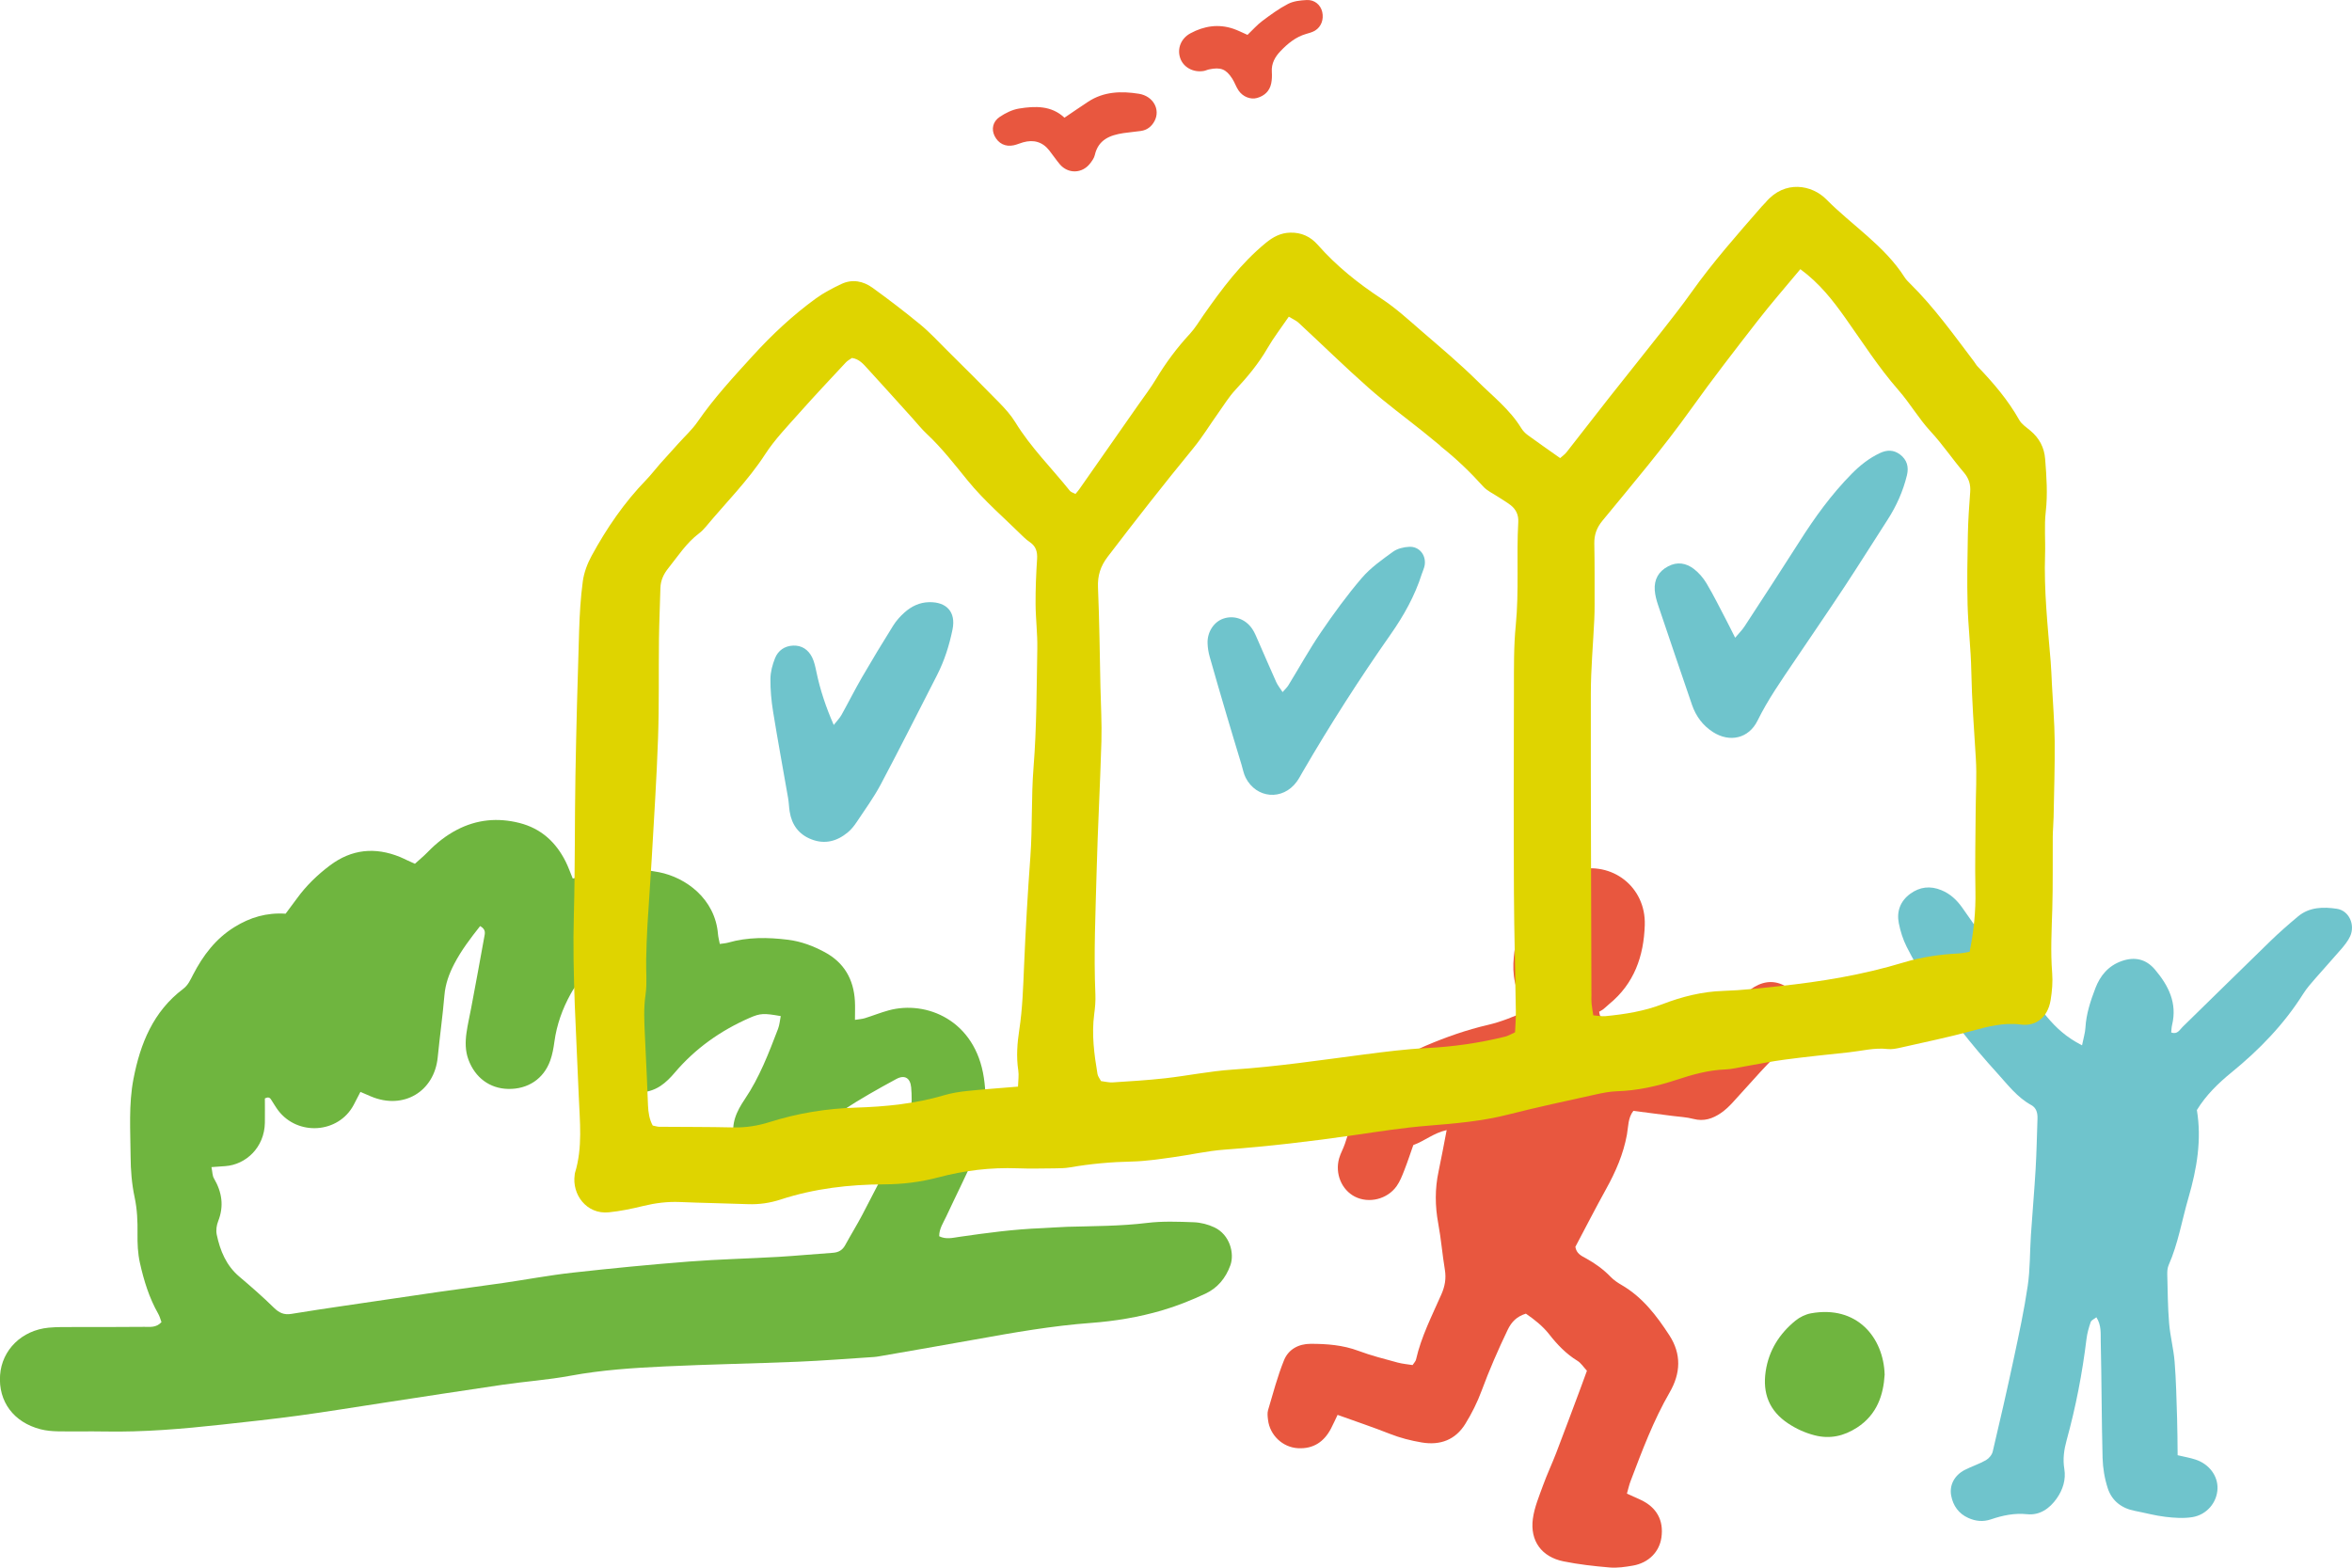 <?xml version="1.0" encoding="UTF-8"?>
<svg xmlns="http://www.w3.org/2000/svg" version="1.1" viewBox="0 0 867.67 578.41">
  <defs>
    <style>
      .cls-1 {
        fill: #e8573f;
      }

      .cls-1, .cls-2, .cls-3, .cls-4 {
        mix-blend-mode: multiply;
        stroke-width: 0px;
      }

      .cls-2 {
        fill: #6fc4cc;
      }

      .cls-3 {
        fill: #6fb53f;
      }

      .cls-4 {
        fill: #dfd400;
      }

      .cls-5 {
        isolation: isolate;
      }
    </style>
  </defs>
  <g class="cls-5">
    <g id="Laag_1" data-name="Laag 1">
      <path class="cls-3" d="M59.57,487.84c-.36-.95-.63-2.08-1.18-3.05-3.37-5.9-5.33-12.33-6.79-18.87-.77-3.46-.92-7.13-.87-10.69.06-4.56-.11-8.99-1.08-13.52-1.04-4.88-1.44-9.97-1.47-14.97-.06-9.57-.77-19.2,1.07-28.7,2.52-13.02,7.3-24.84,18.31-33.15,1.86-1.4,2.65-3.3,3.64-5.2,3.69-7.13,8.35-13.35,15.37-17.67,5.7-3.51,11.73-5.34,18.79-4.88,1.39-1.86,2.82-3.75,4.21-5.66,3.41-4.7,7.53-8.68,12.16-12.16,8-6.01,16.62-6.84,25.79-3.13.89.36,1.74.8,2.61,1.2.85.39,1.7.77,2.93,1.33,1.6-1.46,3.24-2.79,4.7-4.3,3.2-3.3,6.75-6.13,10.83-8.25,7.33-3.81,15.05-4.53,23.03-2.51,7.97,2.02,13.46,7.06,17.07,14.28.95,1.9,1.65,3.92,2.6,6.22,1.5-.34,2.89-.49,4.15-.95,9.09-3.32,18.42-3.18,27.67-1.38,9.83,1.92,20.68,9.75,21.76,22.81.09,1.14.41,2.27.67,3.66,1.25-.19,2.18-.23,3.05-.48,7.29-2.09,14.64-1.99,22.1-1.07,4.88.61,9.29,2.29,13.52,4.56,7.18,3.84,10.72,10.03,11.17,18.05.12,2.12.02,4.25.02,6.95,1.51-.24,2.62-.3,3.64-.61,2.96-.92,5.85-2.09,8.83-2.9,13.82-3.76,31.95,3.58,35.1,24.97,1.48,10.09.36,20.15-3.79,29.6-3.18,7.24-6.76,14.29-10.09,21.47-1.09,2.34-2.65,4.56-2.61,7.32,2.49,1.23,4.92.59,7.22.25,10.2-1.48,20.4-2.85,30.72-3.24,3.11-.12,6.21-.41,9.32-.5,9.82-.27,19.64-.23,29.44-1.43,5.68-.69,11.49-.46,17.23-.25,2.56.1,5.26.79,7.58,1.89,5.73,2.7,7.47,9.64,5.91,13.97-1.74,4.82-4.78,8.43-9.24,10.51-5.19,2.42-10.56,4.58-16.05,6.18-8.51,2.48-17.25,3.94-26.13,4.6-14.35,1.06-28.51,3.55-42.65,6.1-11.78,2.13-23.58,4.14-35.37,6.2-.71.12-1.42.24-2.14.28-9.33.6-18.64,1.35-27.98,1.74-16.29.67-32.59.95-48.88,1.72-11.72.55-23.43,1.3-35.03,3.45-8.23,1.53-16.63,2.1-24.93,3.31-14.69,2.14-29.35,4.44-44.03,6.67-10.42,1.59-20.82,3.3-31.26,4.72-9.49,1.29-19.02,2.31-28.55,3.35-14.3,1.56-28.62,2.79-43.04,2.52-5.75-.11-11.51.05-17.27-.06-2.13-.04-4.32-.23-6.38-.76-9.94-2.55-15.64-10.26-14.94-19.99.67-9.32,8.01-16.56,17.94-17.5,3.1-.29,6.23-.22,9.35-.23,8.63-.03,17.27.03,25.9-.07,2.06-.02,4.35.41,6.33-1.72ZM78.01,430.66c.38,1.87.34,3.17.9,4.12,2.98,5.07,3.78,10.23,1.57,15.83-.59,1.49-.85,3.37-.53,4.92,1.25,5.94,3.48,11.41,8.32,15.51,4.38,3.71,8.71,7.49,12.8,11.51,1.91,1.88,3.74,2.69,6.36,2.26,6.62-1.09,13.25-2.07,19.88-3.05,11.37-1.69,22.74-3.37,34.12-5.01,8.06-1.16,16.14-2.19,24.2-3.36,8.53-1.24,17.02-2.85,25.58-3.8,14.28-1.59,28.6-2.98,42.92-4.1,10.98-.85,22.02-1.09,33.02-1.73,6.7-.39,13.38-1.05,20.08-1.5,2.12-.14,3.57-.98,4.59-2.86,2.06-3.79,4.35-7.46,6.35-11.28,5.11-9.76,10.13-19.58,15.15-29.39,2.82-5.52,3.36-11.46,2.81-17.51-.31-3.46-2.39-4.76-5.49-3.08-6.73,3.64-13.42,7.41-19.8,11.62-6.01,3.97-11.24,8.94-15.66,14.71-2.42,3.15-5.59,5.27-9.61,5.77-9.97,1.25-17.46-7.88-14.4-17.71.77-2.47,2.15-4.82,3.61-6.98,5.42-8.03,8.82-16.99,12.25-25.94.56-1.47.67-3.12.99-4.69-6.19-1.08-7.48-1.1-11.53.68-10.68,4.68-19.99,11.26-27.58,20.2-1.53,1.81-3.26,3.57-5.21,4.87-5.23,3.48-11.93,3.12-16.81-.6-4.89-3.74-7.13-10.11-5.14-16.03.89-2.66,2.49-5.14,4.06-7.51,4-6.05,6.99-12.56,8.91-19.53.48-1.74,1.15-3.67-.02-5.37-3.13-1.17-5.84-.36-8.51.83-6.8,3.03-12.06,7.78-15.66,14.27-3.04,5.49-5.14,11.32-6,17.59-.32,2.36-.74,4.76-1.54,6.99-2.44,6.8-8.27,10.63-15.54,10.48-6.79-.14-12.17-4.16-14.63-10.77-1.22-3.27-1.19-6.6-.73-9.93.43-3.08,1.16-6.12,1.73-9.18,1.63-8.71,3.27-17.42,4.82-26.15.22-1.25.79-2.78-1.52-4.06-3.48,4.41-6.92,8.9-9.56,13.98-1.89,3.63-3.26,7.39-3.61,11.57-.65,7.63-1.72,15.22-2.47,22.85-1.25,12.71-12.68,19.48-24.58,14.48-1.25-.53-2.5-1.07-3.94-1.69-1,1.92-1.74,3.39-2.51,4.84-5.64,10.54-20.62,11.47-27.81,2.01-.87-1.14-1.58-2.4-2.37-3.6-.49-.76-.89-1.71-2.56-.84,0,2.83.05,5.91,0,8.99-.16,9.13-7.04,15.43-14.54,15.98-1.41.1-2.82.2-5.16.37Z"></path>
      <path class="cls-1" d="M563.38,372.94c-.35-1.21-.36-1.76-.63-2.11-4.02-5.29-4.9-11.34-4.29-17.73,1.02-10.66,4.9-19.93,13.23-27.02,2.78-2.36,5.9-4.02,9.46-4.96,13.58-3.58,26.07,6.17,25.62,20.19-.36,11.5-3.9,21.64-13.14,29.18-.74.61-1.4,1.31-2.16,1.89-.58.44-1.25.76-1.54.94.37,3.17,2.61,4.11,4.2,5.31,2.65,1.99,5.66,3.54,8.59,5.14,1.02.55,2.24.81,3.4,1,3.3.52,6.63.89,9.93,1.4,2.58.4,4.63-.51,6.58-2.12,7.02-5.8,14.1-11.53,21.16-17.28,1.11-.91,2.19-1.89,3.42-2.62,4.08-2.41,8.23-2.43,12.2.22,3.67,2.45,5.44,5.98,5.18,10.42-.23,3.99-1.61,7.62-4.6,10.24-7.6,6.67-14.02,14.44-20.85,21.83-1.29,1.4-2.71,2.75-4.27,3.82-3.05,2.09-6.32,3.2-10.17,2.18-2.5-.67-5.16-.77-7.75-1.11-4.73-.62-9.45-1.22-14.39-1.86-2.02,2.57-1.85,5.87-2.38,8.79-1.32,7.21-4.16,13.69-7.67,20.03-3.94,7.12-7.65,14.37-11.35,21.35.39,2.52,2.25,3.33,3.9,4.24,3.38,1.87,6.47,4.08,9.16,6.88,1.14,1.18,2.58,2.14,4.01,2.97,7.69,4.47,12.89,11.29,17.6,18.54,4.51,6.94,4.19,14.03.13,21.05-6.02,10.42-10.21,21.65-14.46,32.84-.51,1.34-.81,2.75-1.32,4.54,1.72.77,3.41,1.51,5.07,2.29,5.92,2.76,8.57,7.6,7.65,13.95-.77,5.28-4.74,9.32-10.5,10.32-2.82.49-5.75.93-8.57.69-5.71-.48-11.45-1.12-17.07-2.26-8.05-1.64-12.37-7.55-11.28-15.71.56-4.19,2.29-8.26,3.74-12.29,1.46-4.04,3.31-7.94,4.85-11.95,3.09-8.05,6.08-16.13,9.1-24.2.75-1.99,1.46-3.99,2.26-6.18-1.26-1.35-2.18-2.86-3.53-3.68-4.18-2.56-7.45-6.01-10.42-9.8-2.4-3.05-5.38-5.37-8.57-7.59-3.3,1.03-5.26,2.92-6.75,6.03-3.52,7.35-6.76,14.78-9.59,22.43-1.57,4.24-3.63,8.37-6.01,12.22-3.65,5.89-9.24,8-16.08,6.85-4.02-.68-7.92-1.67-11.75-3.18-6.2-2.45-12.54-4.57-19.29-7-.84,1.74-1.58,3.41-2.42,5.03-2.56,4.91-6.52,7.57-12.17,7.27-5.66-.3-10.41-4.8-11.07-10.46-.14-1.18-.31-2.48.01-3.57,1.84-6.18,3.47-12.46,5.89-18.43,1.62-4,5.31-6.05,9.82-6.06,6.01,0,11.9.45,17.65,2.6,4.69,1.76,9.59,2.98,14.44,4.31,1.79.49,3.69.63,5.52.93.55-.85,1.13-1.39,1.27-2.04,1.92-8.49,5.9-16.18,9.36-24.07,1.3-2.96,1.81-5.83,1.28-9.05-.94-5.66-1.39-11.41-2.44-17.05-1.2-6.47-1.26-12.84.12-19.26,1.04-4.87,1.92-9.77,2.98-15.23-4.85,1.07-8.11,4.02-12.3,5.52-1.1,3.1-2.13,6.27-3.35,9.37-.78,1.99-1.58,4.05-2.8,5.78-3.45,4.88-10.26,6.5-15.38,3.9-4.9-2.49-7.43-8.46-5.85-14.12.51-1.83,1.51-3.52,2.12-5.34.61-1.8,1.31-3.64,1.44-5.5.52-8.03,5.03-14.36,8.8-20.97,1.44-2.52,3.97-4.35,6.93-4.78,4.65-.66,8.45-3.18,12.61-4.96,7.46-3.19,15.14-5.89,23.08-7.73,4.91-1.14,9.51-3.08,14.39-5.19Z"></path>
      <path class="cls-2" d="M768.08,385.71c.56-2.82,1.15-4.65,1.25-6.5.29-5.11,1.88-9.9,3.67-14.59,1.77-4.62,4.77-8.26,9.68-10,4.84-1.71,9.01-.76,12.3,3.13,4.99,5.89,8.27,12.35,6.32,20.42-.22.91-.23,1.87-.33,2.8,2.31.84,3.12-1.01,4.2-2.06,10.82-10.53,21.55-21.15,32.38-31.66,3.26-3.17,6.7-6.17,10.19-9.09,4.21-3.53,9.39-3.58,14.34-2.84,4.53.68,6.84,5.94,4.89,10.18-.79,1.71-2.04,3.25-3.28,4.7-3.11,3.64-6.37,7.15-9.5,10.77-1.57,1.81-3.19,3.62-4.46,5.63-7.09,11.3-16.23,20.72-26.52,29.11-4.85,3.96-9.32,8.27-12.77,13.87,1.83,10.96-.01,21.75-3.12,32.42-2.41,8.27-3.78,16.84-7.29,24.79-.46,1.05-.54,2.35-.51,3.52.15,5.99.19,12,.68,17.96.39,4.76,1.65,9.45,2.03,14.21.55,6.92.69,13.87.91,20.82.15,4.52.14,9.04.2,13.65,2.53.6,4.65.95,6.66,1.62,5.02,1.67,8.21,6.03,8.05,10.72-.17,5.03-3.88,9.62-9.26,10.5-3.24.53-6.69.28-9.99-.11-3.79-.45-7.5-1.48-11.26-2.2-4.88-.93-8.46-3.71-9.97-8.32-1.17-3.59-1.82-7.48-1.92-11.25-.37-14.37-.35-28.75-.68-43.12-.06-2.76.3-5.76-1.6-8.74-.84.67-1.86,1.07-2.09,1.74-.7,2.03-1.3,4.13-1.56,6.26-1.54,12.63-3.94,25.08-7.32,37.34-.96,3.49-1.47,6.93-.86,10.63.64,3.9-.52,7.64-2.8,10.88-2.63,3.74-6.3,6.3-10.91,5.82-4.72-.49-9.06.44-13.36,1.9-2.95,1-5.7.68-8.38-.53-3.52-1.59-5.59-4.48-6.29-8.23-.73-3.86,1.19-7.51,5.01-9.48,2.55-1.31,5.34-2.19,7.82-3.6,1.1-.63,2.22-1.97,2.5-3.19,2.7-11.42,5.32-22.86,7.77-34.34,1.9-8.9,3.82-17.81,5.14-26.8.91-6.14.76-12.43,1.17-18.65.54-8.13,1.26-16.25,1.74-24.38.36-6.22.48-12.45.69-18.68.07-2.02-.39-3.94-2.27-4.97-5.2-2.84-8.67-7.49-12.53-11.74-9.37-10.31-18.04-21.18-25.55-32.92-2.84-4.43-5.51-9-7.88-13.7-1.39-2.74-2.35-5.79-2.94-8.81-.84-4.31.57-8.11,4.19-10.78,3.54-2.6,7.42-3.06,11.55-1.35,3.22,1.33,5.62,3.56,7.61,6.36,3.74,5.28,7.36,10.65,11.35,15.74,6.49,8.3,13.16,16.48,19.91,24.57,3.35,4.01,7.15,7.6,12.99,10.57Z"></path>
      <path class="cls-2" d="M640.1,235.32c1.4-1.67,2.58-2.82,3.46-4.17,6.81-10.43,13.62-20.86,20.3-31.37,5.67-8.93,11.82-17.44,19.28-24.99,3.06-3.1,6.4-5.74,10.36-7.61,2.63-1.25,5.1-1.24,7.44.52,2.58,1.95,3.29,4.6,2.54,7.67-1.43,5.87-3.85,11.31-7.13,16.39-5.33,8.25-10.52,16.58-15.93,24.78-6.07,9.2-12.32,18.27-18.47,27.41-4.81,7.14-9.76,14.17-13.58,21.95-3.23,6.58-10.24,8.19-16.43,4.22-3.77-2.42-6.3-5.84-7.75-10.05-4.18-12.23-8.36-24.46-12.48-36.72-.61-1.8-1.13-3.7-1.26-5.58-.26-3.92,1.34-6.92,4.94-8.81,3.4-1.79,6.62-1.2,9.44.93,1.86,1.41,3.5,3.32,4.7,5.33,2.57,4.31,4.8,8.83,7.13,13.28,1.1,2.08,2.13,4.2,3.45,6.82Z"></path>
      <path class="cls-2" d="M307.56,267.52c1.19-1.52,2.19-2.51,2.85-3.69,2.57-4.6,4.93-9.33,7.57-13.89,3.72-6.42,7.57-12.78,11.5-19.07,1.13-1.8,2.6-3.47,4.2-4.88,2.55-2.27,5.53-3.73,9.08-3.8,6.5-.13,9.93,3.68,8.64,10.04-1.19,5.88-3.01,11.6-5.76,16.97-6.89,13.43-13.66,26.93-20.74,40.26-2.58,4.85-5.85,9.33-8.9,13.92-.92,1.38-2.01,2.74-3.28,3.78-3.96,3.26-8.41,4.48-13.39,2.54-4.67-1.82-7.23-5.35-8.01-10.21-.27-1.65-.29-3.35-.58-5-1.84-10.61-3.81-21.21-5.53-31.84-.65-4-1.03-8.09-.99-12.13.02-2.57.73-5.25,1.69-7.65,1.13-2.83,3.53-4.54,6.7-4.66,3.2-.12,5.56,1.52,6.95,4.26.84,1.67,1.23,3.6,1.62,5.45,1.37,6.56,3.45,12.87,6.4,19.6Z"></path>
      <path class="cls-2" d="M473.16,255.37c.92-1.07,1.64-1.71,2.12-2.49,4.01-6.52,7.71-13.25,12.01-19.56,4.71-6.91,9.66-13.72,15.09-20.06,3.22-3.76,7.45-6.73,11.5-9.67,1.61-1.17,3.96-1.74,6-1.83,3.66-.17,6.22,2.99,5.72,6.64-.16,1.16-.73,2.26-1.09,3.39-2.56,8.07-6.66,15.39-11.47,22.25-11.54,16.47-22.37,33.37-32.47,50.76-.72,1.24-1.38,2.53-2.23,3.68-5.16,7.01-14.88,6.22-18.82-1.56-.74-1.46-1.03-3.16-1.51-4.75-1.86-6.18-3.75-12.35-5.57-18.54-2.1-7.11-4.18-14.22-6.19-21.35-.45-1.6-.72-3.29-.77-4.95-.14-4.13,2.33-7.87,5.79-9.06,3.93-1.36,8.18.07,10.69,3.78.93,1.37,1.53,2.97,2.21,4.49,2.22,5.03,4.37,10.1,6.63,15.11.55,1.22,1.43,2.28,2.36,3.72Z"></path>
      <path class="cls-3" d="M695.26,507.21c-.44,7.48-2.81,14.76-10.17,19.53-4.83,3.13-9.97,4.34-15.71,2.85-3.54-.92-6.73-2.38-9.74-4.38-6.94-4.61-9.47-11.09-8.27-19.2,1.15-7.72,5.05-13.87,10.99-18.72,1.6-1.3,3.71-2.33,5.73-2.7,16.98-3.06,26.76,8.93,27.17,22.62Z"></path>
      <path class="cls-4" d="M396.79,182.21c.45-.55.93-1.07,1.34-1.65,7.28-10.4,14.56-20.81,21.83-31.22,2.2-3.14,4.54-6.2,6.51-9.48,3.6-5.99,7.72-11.53,12.47-16.66,1.94-2.09,3.42-4.61,5.06-6.96,6.76-9.63,13.75-19.06,22.95-26.6,2.69-2.21,5.51-3.73,9.06-3.8,4.12-.09,7.44,1.46,10.14,4.52,6.86,7.77,14.83,14.17,23.5,19.86,5.38,3.53,10.18,7.97,15.07,12.2,6.89,5.95,13.89,11.82,20.35,18.22,5.58,5.54,11.91,10.44,16.11,17.3.61,1,1.48,1.92,2.43,2.61,3.85,2.81,7.77,5.53,11.94,8.48.7-.64,1.7-1.31,2.4-2.21,5.34-6.78,10.59-13.64,15.93-20.41,6.53-8.28,13.15-16.49,19.66-24.78,3.55-4.52,7.09-9.06,10.42-13.74,7.93-11.16,16.98-21.39,25.96-31.69.47-.54,1.02-1.02,1.48-1.57,7.07-8.37,17.08-6.39,22.34-1.07,9.56,9.68,21.44,17.06,28.92,28.81.51.8,1.2,1.5,1.89,2.17,8.92,8.78,16.16,18.94,23.69,28.87.43.57.77,1.23,1.26,1.75,5.81,6.07,11.26,12.4,15.41,19.79.89,1.59,2.65,2.73,4.11,3.95,3.3,2.76,5.13,6.2,5.46,10.53.5,6.45.96,12.85.22,19.37-.6,5.21-.08,10.54-.26,15.81-.44,13.22.97,26.34,2.07,39.48.24,2.86.32,5.74.47,8.61.36,6.94.95,13.88,1.01,20.82.08,9.33-.23,18.67-.4,28.01-.04,2.39-.29,4.78-.31,7.17-.07,8.87.09,17.75-.17,26.62-.24,7.9-.68,15.77-.05,23.68.26,3.31-.03,6.74-.57,10.03-1.07,6.54-5.59,9.71-10.96,9.01-6.39-.84-12.3.77-18.35,2.41-8.54,2.32-17.23,4.11-25.87,6.07-1.63.37-3.36.74-4.99.55-4.87-.56-9.54.72-14.29,1.22-7.86.83-15.73,1.65-23.57,2.68-4.97.65-9.89,1.67-14.83,2.52-2.36.4-4.72,1.03-7.1,1.11-6.31.23-12.27,1.92-18.2,3.88-7.08,2.33-14.3,3.94-21.81,4.17-2.61.08-5.23.6-7.79,1.17-10.75,2.39-21.53,4.66-32.19,7.39-9.81,2.52-19.78,3.34-29.82,4.16-9.06.73-18.07,2.15-27.08,3.46-15.9,2.31-31.83,4.18-47.86,5.36-6.43.47-12.78,1.96-19.19,2.83-4.98.68-9.99,1.45-15,1.56-7.7.16-15.3.84-22.88,2.16-1.88.33-3.82.34-5.73.36-4.56.05-9.12.15-13.67-.02-9.9-.36-19.58.8-29.16,3.35-6.49,1.72-13.16,2.55-19.91,2.57-13.02.04-25.82,1.54-38.26,5.6-3.91,1.28-7.9,1.86-12.03,1.71-8.38-.32-16.77-.43-25.15-.79-4.6-.19-9.05.37-13.51,1.46-4.17,1.02-8.42,1.91-12.69,2.34-8.27.83-13.65-6.64-12.59-13.82.03-.24.03-.49.1-.71,2.89-9.4,1.77-18.95,1.39-28.54-.87-22.27-2.42-44.52-1.8-66.85.47-17.02.28-34.06.58-51.08.31-17.74.79-35.48,1.35-53.22.19-6.22.54-12.46,1.37-18.61.44-3.24,1.68-6.53,3.26-9.43,5.52-10.13,12-19.62,20.08-27.95,1.83-1.89,3.42-4.01,5.17-5.99,2.22-2.51,4.49-4.97,6.73-7.46,2.4-2.67,5.11-5.14,7.13-8.07,6.01-8.72,13.18-16.47,20.27-24.25,7.11-7.8,14.82-15.04,23.39-21.25,2.88-2.09,6.11-3.76,9.33-5.29,4.06-1.93,8.11-1.1,11.58,1.42,6,4.35,11.9,8.85,17.61,13.56,3.5,2.89,6.59,6.27,9.82,9.47,6.46,6.42,12.94,12.83,19.3,19.36,2.16,2.22,4.28,4.58,5.89,7.2,5.67,9.28,13.4,16.89,20.13,25.3.41.51,1.22.69,2.09,1.15ZM558.91,380.89c.11-2.57.34-5.17.3-7.77-.21-14.62-.64-29.25-.71-43.87-.12-24.94-.08-49.89,0-74.83.02-7.91-.1-15.86.68-23.72,1.25-12.7.21-25.41.92-38.09.15-2.63-.85-4.7-2.86-6.25-1.5-1.16-3.17-2.09-4.75-3.14-1.79-1.19-3.89-2.12-5.28-3.67-4.81-5.34-9.96-10.29-15.59-14.75-.19-.15-.31-.37-.5-.52-2.03-1.67-4.06-3.35-6.11-4.99-6.73-5.38-13.69-10.5-20.14-16.2-8.79-7.77-17.17-16-25.78-23.97-.96-.89-2.25-1.42-3.64-2.27-2.82,4.13-5.62,7.74-7.88,11.65-3.27,5.66-7.37,10.59-11.81,15.34-2.43,2.61-4.31,5.72-6.4,8.65-3.06,4.29-5.82,8.83-9.15,12.89-10.8,13.16-21.28,26.56-31.61,40.1-2.63,3.46-3.72,6.92-3.54,11.26.51,12.22.64,24.45.9,36.67.15,6.71.55,13.44.36,20.14-.46,16.04-1.36,32.07-1.77,48.12-.39,15.09-1.1,30.19-.45,45.3.1,2.38-.11,4.8-.43,7.17-1,7.47-.03,14.83,1.21,22.17.15.88.82,1.67,1.3,2.59,1.52.18,2.95.58,4.34.48,6.45-.42,12.9-.8,19.32-1.52,8.33-.94,16.59-2.65,24.93-3.2,16.29-1.07,32.39-3.5,48.55-5.59,7.59-.98,15.22-1.97,22.86-2.35,9.86-.48,19.53-1.86,29.09-4.23,1.13-.28,2.16-.93,3.65-1.6ZM375.55,400.93c.06-2.27.38-4.16.1-5.97-.78-5.06-.38-10.08.38-15.04,1.19-7.85,1.42-15.73,1.76-23.64.57-13.39,1.34-26.78,2.32-40.14.8-10.99.29-22,1.17-33.02,1.16-14.55,1.13-29.21,1.39-43.83.1-5.49-.61-11-.64-16.5-.03-5.51.2-11.02.56-16.52.17-2.65-.42-4.7-2.65-6.22-.79-.54-1.55-1.14-2.23-1.81-6.98-6.91-14.55-13.34-20.71-20.91-4.84-5.94-9.48-11.97-15.09-17.22-1.92-1.79-3.57-3.88-5.33-5.83-5.46-6.04-10.9-12.11-16.41-18.12-1.59-1.73-3.1-3.67-5.87-4.08-.7.5-1.59.94-2.23,1.62-5.71,6.13-11.47,12.23-17.03,18.49-4.44,5.01-9.18,9.89-12.8,15.47-6.31,9.73-14.48,17.83-21.82,26.66-.76.92-1.62,1.79-2.57,2.51-4.67,3.53-7.78,8.43-11.37,12.91-1.66,2.07-2.78,4.45-2.85,7.23-.15,6.22-.45,12.45-.53,18.67-.15,12.23.08,24.46-.34,36.68-.51,14.83-1.49,29.65-2.33,44.46-.46,8.13-1.09,16.25-1.57,24.38-.25,4.3-.39,8.61-.48,12.92-.1,4.31.39,8.7-.23,12.92-.75,5.06-.47,10.03-.24,15.05.25,5.26.5,10.52.74,15.78.15,3.35.24,6.71.4,10.06.12,2.62.51,5.17,1.75,7.42,1,.19,1.7.44,2.39.45,9.11.08,18.22.03,27.33.24,4.62.1,9.02-.59,13.41-1.98,10.33-3.27,20.94-5,31.77-5.33,11.04-.34,21.97-1.42,32.63-4.58,2.73-.81,5.61-1.26,8.45-1.56,5.94-.62,11.9-1.03,18.79-1.61ZM664.17,99.31c-5.39,6.49-10.74,12.6-15.72,19.01-8.37,10.78-16.75,21.58-24.68,32.69-10.19,14.26-21.5,27.6-32.61,41.11-2.13,2.59-3.07,5.19-3.01,8.48.15,7.43.1,14.87.11,22.3,0,1.92-.03,3.84-.12,5.75-.43,9.09-1.26,18.17-1.27,27.26-.06,37.16.13,74.32.22,111.48,0,.96-.05,1.93.05,2.88.14,1.38.39,2.74.63,4.37,1.74.13,3.14.43,4.51.3,7.16-.7,14.22-1.81,21.01-4.42,7.19-2.77,14.73-4.66,22.38-4.89,6.97-.21,13.82-1.03,20.72-1.76,15.5-1.65,30.83-4.18,45.77-8.71,6.7-2.03,13.55-3.01,20.51-3.36,1.36-.07,2.7-.41,3.94-.6,1.55-7.67,2.29-15,2.14-22.47-.2-9.83.03-19.66.09-29.49.04-6.47.46-12.96.06-19.4-.66-10.76-1.47-21.5-1.67-32.28-.15-8.13-1.15-16.25-1.37-24.39-.23-8.62-.07-17.26.1-25.89.1-5.25.47-10.51.86-15.75.21-2.79-.49-5.04-2.36-7.23-4.2-4.91-7.78-10.28-12.2-15.06-4.38-4.72-7.66-10.45-11.91-15.3-7.29-8.33-13.22-17.63-19.59-26.61-4.6-6.48-9.39-12.69-16.58-18Z"></path>
      <path class="cls-1" d="M392.67,43.44c3.24-2.19,5.98-4.08,8.75-5.9,5.79-3.8,12.22-3.98,18.73-2.94,5.31.85,8.01,5.84,5.76,10.07-1.07,2.01-2.73,3.32-5.02,3.65-2.13.31-4.29.47-6.42.79-5,.76-9.3,2.41-10.59,8.11-.25,1.11-1.03,2.17-1.75,3.11-2.9,3.76-8.12,3.89-11.17.27-1.38-1.64-2.58-3.44-3.91-5.13-2.53-3.19-5.81-4.03-9.64-2.95-1.15.32-2.26.83-3.42,1.08-3.09.68-5.71-.64-7.1-3.48-1.18-2.41-.69-5.23,1.89-6.97,2.12-1.43,4.63-2.68,7.12-3.09,5.97-.98,11.99-1.15,16.79,3.37Z"></path>
      <path class="cls-1" d="M460.21,12.87c2-1.91,3.58-3.73,5.46-5.13,3.04-2.28,6.14-4.56,9.5-6.3,2.02-1.04,4.57-1.32,6.9-1.43,2.93-.14,5.13,1.81,5.72,4.42.61,2.74-.36,5.46-2.67,6.87-.99.6-2.18.9-3.31,1.23-3.81,1.11-6.75,3.54-9.4,6.31-2.02,2.11-3.43,4.56-3.22,7.69.09,1.42.05,2.89-.24,4.28-.59,2.82-2.47,4.56-5.21,5.34-2.38.68-5.26-.43-6.84-2.78-.93-1.37-1.44-3.02-2.35-4.41-2.28-3.5-4.24-4.24-8.49-3.36-.7.14-1.36.49-2.06.6-3.86.62-7.48-1.4-8.62-4.78-1.18-3.46.26-7.23,3.78-9.13,5.03-2.71,10.36-3.55,15.9-1.65,1.57.54,3.07,1.32,5.15,2.23Z"></path>
    </g>
  </g>
</svg>
